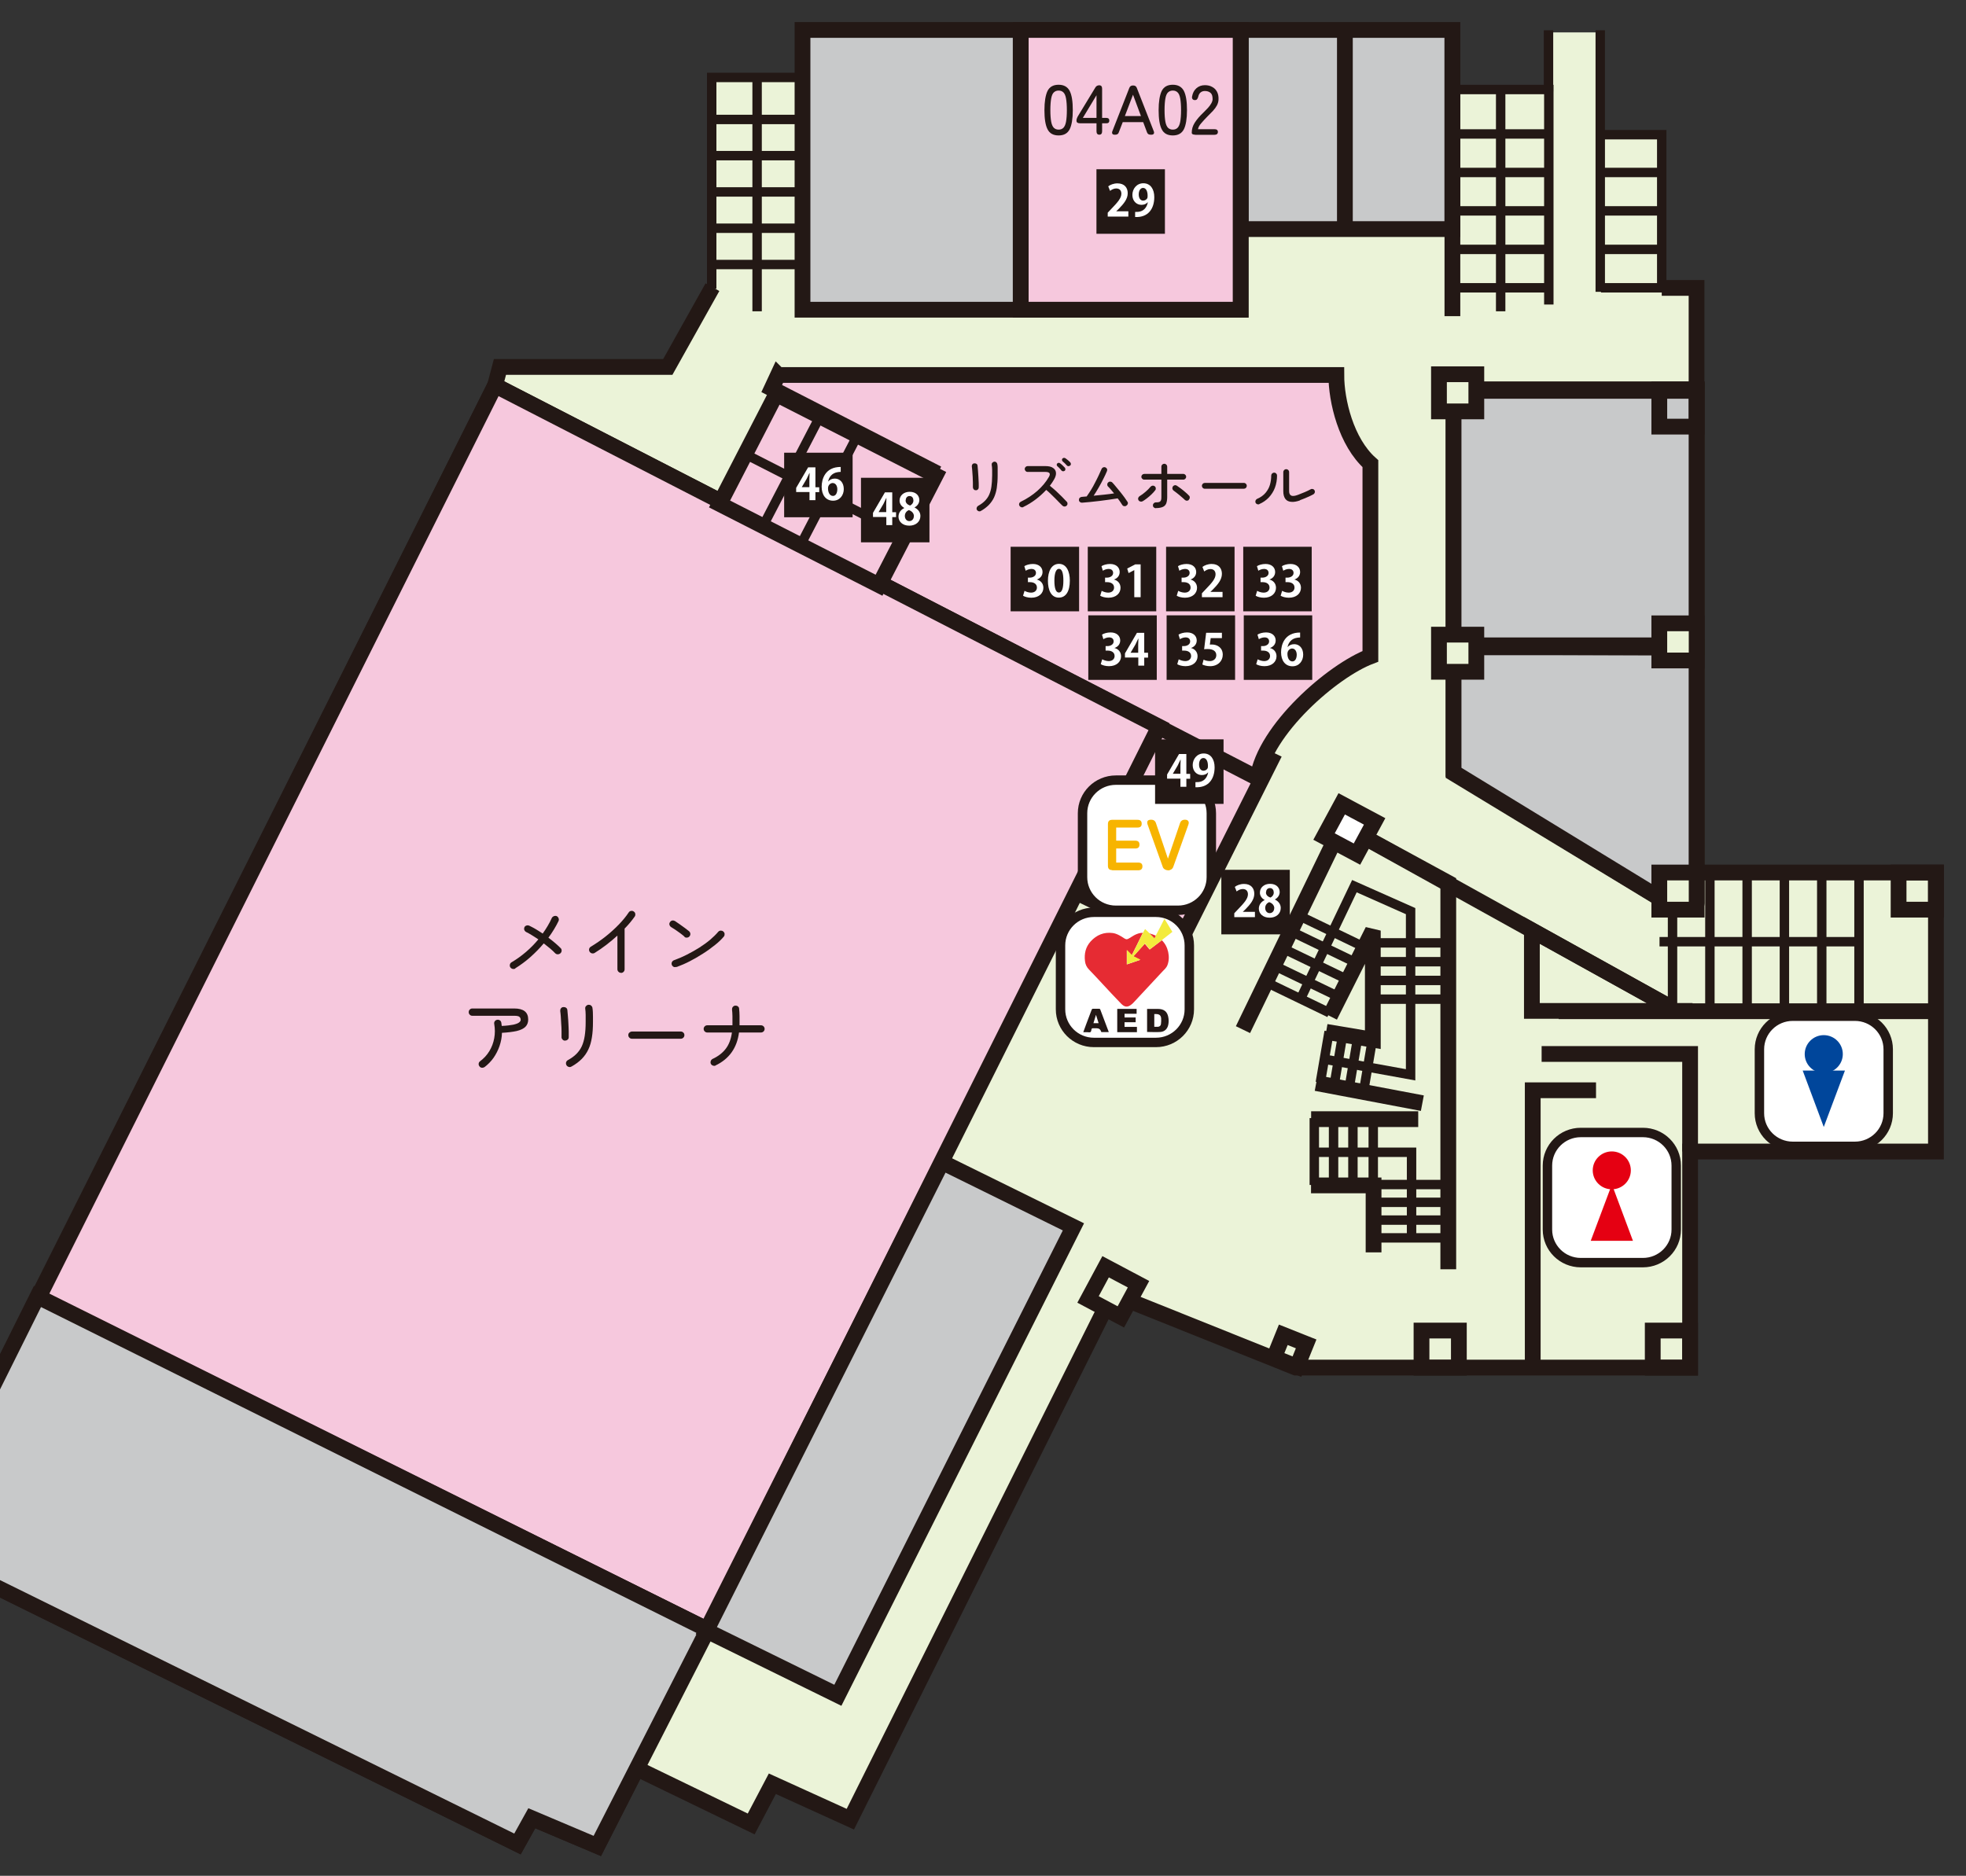 <?xml version="1.0" encoding="UTF-8"?>
<svg id="_レイヤー_2" data-name="レイヤー_2" xmlns="http://www.w3.org/2000/svg" xmlns:xlink="http://www.w3.org/1999/xlink" viewBox="0 0 185.77 177.28">
  <rect x="0" y="0" width="185.77" height="177.28" fill="#333333" stroke="none"/>
  <defs>
    <style>
      .cls-1, .cls-2, .cls-3, .cls-4, .cls-5 {
        fill: none;
      }

      .cls-2 {
        stroke-width: .89px;
      }

      .cls-2, .cls-3, .cls-4, .cls-5 {
        stroke: #231815;
      }

      .cls-6 {
        fill: #00469b;
      }

      .cls-3 {
        stroke-width: 1.48px;
      }

      .cls-4 {
        stroke-width: 1.49px;
      }

      .cls-5 {
        stroke-miterlimit: 10;
        stroke-width: .95px;
      }

      .cls-7 {
        clip-path: url(#clippath-11);
      }

      .cls-8 {
        clip-path: url(#clippath-10);
      }

      .cls-9 {
        fill: #c8c9ca;
      }

      .cls-10 {
        clip-path: url(#clippath-1);
      }

      .cls-11 {
        clip-path: url(#clippath-3);
      }

      .cls-12 {
        clip-path: url(#clippath-4);
      }

      .cls-13 {
        clip-path: url(#clippath-2);
      }

      .cls-14 {
        clip-path: url(#clippath-7);
      }

      .cls-15 {
        clip-path: url(#clippath-6);
      }

      .cls-16 {
        clip-path: url(#clippath-9);
      }

      .cls-17 {
        clip-path: url(#clippath-8);
      }

      .cls-18 {
        clip-path: url(#clippath-5);
      }

      .cls-19 {
        fill: #231815;
      }

      .cls-20 {
        fill: #fff;
      }

      .cls-21 {
        fill: #ebf3d8;
      }

      .cls-22 {
        fill: #f7b400;
      }

      .cls-23 {
        fill: #f6c8dd;
      }

      .cls-24 {
        fill: #f3eb3c;
      }

      .cls-25 {
        fill: #e50012;
      }

      .cls-26 {
        clip-path: url(#clippath);
      }

      .cls-27 {
        fill: #e62b33;
      }
    </style>
    <clipPath id="clippath">
      <rect class="cls-1" width="185.77" height="177.28"/>
    </clipPath>
    <clipPath id="clippath-1">
      <rect class="cls-1" width="185.77" height="177.28"/>
    </clipPath>
    <clipPath id="clippath-2">
      <rect class="cls-1" width="185.77" height="177.28"/>
    </clipPath>
    <clipPath id="clippath-3">
      <rect class="cls-1" width="185.77" height="177.28"/>
    </clipPath>
    <clipPath id="clippath-4">
      <rect class="cls-1" width="185.77" height="177.28"/>
    </clipPath>
    <clipPath id="clippath-5">
      <rect class="cls-1" width="185.77" height="177.28"/>
    </clipPath>
    <clipPath id="clippath-6">
      <rect class="cls-1" width="185.77" height="177.28"/>
    </clipPath>
    <clipPath id="clippath-7">
      <rect class="cls-1" width="185.77" height="177.28"/>
    </clipPath>
    <clipPath id="clippath-8">
      <rect class="cls-1" width="185.77" height="177.28"/>
    </clipPath>
    <clipPath id="clippath-9">
      <rect class="cls-1" width="185.77" height="177.28"/>
    </clipPath>
    <clipPath id="clippath-10">
      <rect class="cls-1" width="185.77" height="177.28"/>
    </clipPath>
    <clipPath id="clippath-11">
      <rect class="cls-1" width="185.77" height="177.28"/>
    </clipPath>
  </defs>
  <g id="_出展団体紹介" data-name="出展団体紹介">
    <g>
      <g class="cls-26">
        <polygon class="cls-21" points="75.83 2.83 137.24 2.83 137.24 8.45 146.35 8.45 146.35 3.06 151.17 3.06 151.17 12.7 157.02 12.7 157.02 27.14 160.25 27.14 160.25 36.82 160.3 36.82 160.3 82.47 182.92 82.47 182.92 108.83 159.69 108.83 159.69 129.26 122.45 129.26 104.76 122.25 80.36 172.05 72.91 168.4 70.98 172.38 60.16 167.14 109.18 68.55 46.8 36.41 47.25 34.69 63.09 34.69 67.25 27.24 67.25 7.31 75.83 7.31 75.83 2.83"/>
        <path class="cls-20" d="M158.39,116.2c0,1.73-1.41,3.13-3.15,3.13h-5.87c-1.74,0-3.15-1.4-3.15-3.13v-6.04c0-1.73,1.41-3.13,3.15-3.13h5.87c1.74,0,3.15,1.4,3.15,3.13v6.04Z"/>
        <path class="cls-2" d="M158.39,116.2c0,1.73-1.41,3.13-3.15,3.13h-5.87c-1.74,0-3.15-1.4-3.15-3.13v-6.04c0-1.73,1.41-3.13,3.15-3.13h5.87c1.74,0,3.15,1.4,3.15,3.13v6.04Z"/>
        <polygon class="cls-25" points="150.31 117.27 152.31 111.94 154.3 117.27 150.31 117.27"/>
        <path class="cls-25" d="M150.5,110.61c0-.99.81-1.79,1.8-1.79s1.8.8,1.8,1.79-.81,1.79-1.8,1.79-1.8-.8-1.8-1.79"/>
        <path class="cls-20" d="M178.42,105.21c0,1.73-1.41,3.13-3.15,3.13h-5.87c-1.74,0-3.15-1.4-3.15-3.13v-6.04c0-1.73,1.41-3.13,3.15-3.13h5.87c1.74,0,3.15,1.4,3.15,3.13v6.04Z"/>
        <path class="cls-2" d="M178.42,105.21c0,1.73-1.41,3.13-3.15,3.13h-5.87c-1.74,0-3.15-1.4-3.15-3.13v-6.04c0-1.73,1.41-3.13,3.15-3.13h5.87c1.74,0,3.15,1.4,3.15,3.13v6.04Z"/>
        <polygon class="cls-6" points="174.33 101.18 172.33 106.51 170.34 101.18 174.33 101.18"/>
        <path class="cls-6" d="M170.53,99.62c0-.99.81-1.79,1.8-1.79s1.8.8,1.8,1.79-.81,1.79-1.8,1.79-1.8-.8-1.8-1.79"/>
        <polyline class="cls-4" points="137.46 36.81 160.31 36.81 160.31 82.46 182.93 82.46 182.93 108.83 159.7 108.83 159.7 129.25 122.44 129.25 105.11 122.3 80.35 171.93 72.98 168.58 70.98 172.38 60.16 167.14 56.44 174.46 50.25 171.84 48.89 174.28 -8.2 146.08 46.78 36.43"/>
        <polyline class="cls-4" points="101.51 84.29 109.18 68.52 46.78 36.43 47.24 34.68 63.1 34.68 67.32 27.14"/>
        <polygon class="cls-4" points="160.31 84.83 156.71 84.83 137.35 73.09 137.35 36.81 160.31 36.81 160.31 84.83"/>
        <polygon class="cls-23" points="109.94 66.96 120.1 71.85 111.46 89.07 101.59 84.29 109.94 66.96"/>
        <polygon class="cls-4" points="109.94 66.96 120.1 71.85 111.46 89.07 101.59 84.29 109.94 66.96"/>
        <path class="cls-23" d="M73.53,35.44h52.74c0,2.44.92,6.33,3.22,8.38v18.21c-3.6,1.37-9.97,6.93-10.66,11.51l-36.24-18.72,5.34-10.4-15.01-7.7.6-1.29Z"/>
        <path class="cls-4" d="M73.53,35.44h52.74c0,2.44.92,6.33,3.22,8.38v18.21c-3.6,1.37-9.97,6.93-10.66,11.51l-36.24-18.72,5.34-10.4-15.01-7.7.6-1.29Z"/>
        <polygon class="cls-23" points="109.52 68.68 46.78 36.43 3.63 122.66 66.87 154.02 109.52 68.68"/>
        <polygon class="cls-4" points="109.52 68.68 46.78 36.43 3.63 122.66 66.87 154.02 109.52 68.68"/>
        <rect class="cls-9" x="117.23" y="2.83" width="20.01" height="18.82"/>
        <rect class="cls-4" x="117.23" y="2.83" width="20.01" height="18.82"/>
        <rect class="cls-9" x="75.83" y="2.83" width="41.4" height="26.44"/>
        <rect class="cls-4" x="75.83" y="2.83" width="41.4" height="26.44"/>
        <polygon class="cls-9" points="56.44 174.46 66.87 154.02 3.54 122.53 -8.2 146.12 48.9 174.27 50.25 171.84 56.44 174.46"/>
        <polygon class="cls-4" points="56.44 174.46 66.87 154.02 3.54 122.53 -8.2 146.12 48.9 174.27 50.25 171.84 56.44 174.46"/>
        <polygon class="cls-9" points="160.31 84.67 156.42 84.63 137.35 72.98 137.35 61.18 160.31 61.18 160.31 84.67"/>
        <polygon class="cls-4" points="160.31 84.67 156.42 84.63 137.35 72.98 137.35 61.18 160.31 61.18 160.31 84.67"/>
        <polygon class="cls-9" points="101.43 115.95 89.01 109.83 66.74 154.11 79.17 160.22 101.43 115.95"/>
        <polygon class="cls-4" points="101.43 115.95 89.01 109.83 66.74 154.11 79.17 160.22 101.43 115.95"/>
        <polygon class="cls-9" points="160.31 61.2 137.35 61.12 137.35 36.94 160.31 36.94 160.31 61.2"/>
        <polygon class="cls-4" points="160.31 61.2 137.35 61.12 137.35 36.94 160.31 36.94 160.31 61.2"/>
        <line class="cls-4" x1="129.16" y1="79.27" x2="157.88" y2="95.21"/>
        <line class="cls-4" x1="160.23" y1="60.99" x2="137.39" y2="60.99"/>
        <line class="cls-2" x1="156.81" y1="89" x2="175.66" y2="89"/>
        <line class="cls-2" x1="158.04" y1="82.52" x2="158.04" y2="95.22"/>
        <line class="cls-2" x1="161.57" y1="82.52" x2="161.57" y2="95.48"/>
        <line class="cls-2" x1="165.09" y1="82.52" x2="165.09" y2="95.48"/>
        <line class="cls-2" x1="168.61" y1="82.52" x2="168.61" y2="95.48"/>
        <line class="cls-2" x1="172.14" y1="82.52" x2="172.14" y2="95.48"/>
        <line class="cls-2" x1="175.66" y1="82.52" x2="175.66" y2="95.48"/>
        <line class="cls-2" x1="67.25" y1="11.29" x2="75.83" y2="11.29"/>
        <line class="cls-2" x1="67.25" y1="14.71" x2="75.83" y2="14.71"/>
        <line class="cls-2" x1="67.25" y1="18.14" x2="75.83" y2="18.14"/>
        <line class="cls-2" x1="67.25" y1="21.57" x2="75.83" y2="21.57"/>
        <line class="cls-2" x1="67.25" y1="25" x2="75.83" y2="25"/>
        <line class="cls-2" x1="71.54" y1="7.25" x2="71.54" y2="29.42"/>
        <polyline class="cls-2" points="67.25 27.29 67.25 7.32 75.83 7.32 75.83 26.98"/>
        <line class="cls-2" x1="137.25" y1="12.66" x2="146.35" y2="12.66"/>
        <line class="cls-2" x1="137.25" y1="16.3" x2="146.35" y2="16.3"/>
        <line class="cls-2" x1="137.25" y1="19.93" x2="146.35" y2="19.93"/>
        <line class="cls-2" x1="137.25" y1="23.57" x2="146.35" y2="23.57"/>
        <line class="cls-2" x1="137.25" y1="27.2" x2="146.35" y2="27.2"/>
        <line class="cls-2" x1="146.32" y1="2.86" x2="146.32" y2="8.64"/>
        <line class="cls-2" x1="141.8" y1="8.38" x2="141.8" y2="29.42"/>
        <polyline class="cls-2" points="137.25 29.62 137.25 8.46 146.35 8.46 146.35 28.78"/>
        <line class="cls-4" x1="137.24" y1="2.9" x2="137.24" y2="29.88"/>
        <polyline class="cls-4" points="160.31 36.81 160.31 27.21 157.02 27.21"/>
        <polyline class="cls-2" points="157.02 27.21 157.02 12.73 151.27 12.73"/>
        <line class="cls-2" x1="151.28" y1="16.3" x2="157.11" y2="16.3"/>
        <line class="cls-2" x1="151.28" y1="19.93" x2="157.11" y2="19.93"/>
        <line class="cls-2" x1="151.28" y1="23.57" x2="157.11" y2="23.57"/>
        <line class="cls-2" x1="151.28" y1="27.2" x2="157.11" y2="27.2"/>
        <line class="cls-2" x1="151.21" y1="2.86" x2="151.21" y2="27.58"/>
        <line class="cls-2" x1="129.72" y1="116.99" x2="136.81" y2="116.99"/>
        <line class="cls-2" x1="129.72" y1="115.31" x2="136.81" y2="115.31"/>
        <line class="cls-2" x1="129.72" y1="113.63" x2="136.81" y2="113.63"/>
        <line class="cls-2" x1="129.72" y1="111.95" x2="136.81" y2="111.95"/>
        <line class="cls-2" x1="129.72" y1="94.43" x2="136.81" y2="94.43"/>
        <line class="cls-2" x1="129.72" y1="92.66" x2="136.81" y2="92.66"/>
        <line class="cls-2" x1="129.72" y1="90.89" x2="136.81" y2="90.89"/>
        <line class="cls-2" x1="129.72" y1="89.11" x2="136.81" y2="89.11"/>
        <line class="cls-2" x1="71.98" y1="49.31" x2="77.36" y2="38.95"/>
        <line class="cls-2" x1="75.47" y1="51.2" x2="80.85" y2="40.83"/>
        <line class="cls-2" x1="79" y1="52.97" x2="84.38" y2="42.61"/>
        <line class="cls-2" x1="70.84" y1="42.65" x2="85.06" y2="49.91"/>
        <polyline class="cls-2" points="82.38 54.73 68.33 47.47 73.71 37.11 87 43.97"/>
        <polyline class="cls-2" points="124.27 108.9 133.38 108.9 133.38 116.95"/>
        <polyline class="cls-2" points="122.81 94.57 127.98 83.75 133.29 86.11 133.29 101.58 124.96 100.07"/>
        <line class="cls-2" x1="122.81" y1="86.57" x2="128.85" y2="89.48"/>
        <line class="cls-2" x1="122.17" y1="88.11" x2="128.21" y2="91.02"/>
        <line class="cls-2" x1="121.35" y1="89.7" x2="127.39" y2="92.61"/>
        <line class="cls-2" x1="119.58" y1="92.8" x2="125.62" y2="95.72"/>
        <line class="cls-2" x1="120.48" y1="91.3" x2="126.52" y2="94.21"/>
        <line class="cls-2" x1="129.67" y1="98.3" x2="128.85" y2="103.12"/>
        <line class="cls-2" x1="128.3" y1="98.03" x2="127.48" y2="102.85"/>
        <line class="cls-2" x1="125.59" y1="97.49" x2="124.76" y2="102.31"/>
        <line class="cls-2" x1="126.88" y1="97.75" x2="126.06" y2="102.58"/>
        <line class="cls-2" x1="124.19" y1="105.67" x2="124.19" y2="111.99"/>
        <line class="cls-2" x1="126.01" y1="105.67" x2="126.01" y2="111.99"/>
        <line class="cls-2" x1="127.84" y1="105.67" x2="127.84" y2="111.99"/>
        <line class="cls-2" x1="129.76" y1="105.67" x2="129.76" y2="111.99"/>
        <line class="cls-4" x1="134.4" y1="104.26" x2="124.37" y2="102.36"/>
        <polyline class="cls-4" points="125.31 97.52 129.72 98.26 129.72 87.95 125.66 96.03"/>
        <polyline class="cls-4" points="129.79 118.36 129.79 112.03 123.88 112.03"/>
        <line class="cls-4" x1="123.89" y1="105.77" x2="134.01" y2="105.77"/>
        <polyline class="cls-4" points="136.85 119.96 136.85 83.44 126.81 77.97 117.45 97.31"/>
        <line class="cls-4" x1="182.77" y1="95.57" x2="147.28" y2="95.57"/>
        <polyline class="cls-4" points="159.93 95.54 144.75 95.54 144.75 87.93 157.88 95.21"/>
        <polyline class="cls-4" points="144.83 129.33 144.83 103.04 150.81 103.04"/>
        <polyline class="cls-4" points="159.7 108.83 159.7 99.61 145.67 99.61"/>
        <line class="cls-4" x1="127.08" y1="2.98" x2="127.08" y2="21.5"/>
        <line class="cls-4" x1="96.45" y1="2.98" x2="96.45" y2="29.27"/>
        <rect class="cls-21" x="156.79" y="82.46" width="3.53" height="3.51"/>
        <rect class="cls-4" x="156.79" y="82.46" width="3.53" height="3.51"/>
        <rect class="cls-21" x="156.79" y="58.91" width="3.53" height="3.51"/>
        <rect class="cls-4" x="156.79" y="58.91" width="3.53" height="3.51"/>
        <rect class="cls-21" x="135.97" y="59.98" width="3.53" height="3.51"/>
        <rect class="cls-4" x="135.97" y="59.98" width="3.53" height="3.51"/>
        <polygon class="cls-4" points="123.42 127.01 121.26 126.15 120.39 128.3 122.55 129.16 123.42 127.01"/>
        <polygon class="cls-20" points="129.89 77.63 126.78 75.97 125.11 79.06 128.22 80.72 129.89 77.63"/>
        <polygon class="cls-4" points="129.89 77.63 126.78 75.97 125.11 79.06 128.22 80.72 129.89 77.63"/>
        <polygon class="cls-21" points="107.58 121.37 104.47 119.72 102.81 122.81 105.91 124.46 107.58 121.37"/>
        <polygon class="cls-4" points="107.58 121.37 104.47 119.72 102.81 122.81 105.91 124.46 107.58 121.37"/>
        <rect class="cls-4" x="134.32" y="125.75" width="3.53" height="3.51"/>
        <rect class="cls-4" x="156.17" y="125.75" width="3.53" height="3.51"/>
        <rect class="cls-4" x="156.79" y="36.81" width="3.53" height="3.51"/>
        <rect class="cls-21" x="135.97" y="35.37" width="3.53" height="3.51"/>
        <rect class="cls-4" x="135.97" y="35.37" width="3.53" height="3.51"/>
        <rect class="cls-4" x="179.4" y="82.46" width="3.53" height="3.51"/>
        <path class="cls-20" d="M114.46,82.9c0,1.73-1.41,3.13-3.15,3.13h-5.87c-1.74,0-3.15-1.4-3.15-3.13v-6.04c0-1.73,1.41-3.13,3.15-3.13h5.87c1.74,0,3.15,1.4,3.15,3.13v6.04Z"/>
        <path class="cls-2" d="M114.46,82.9c0,1.73-1.41,3.13-3.15,3.13h-5.87c-1.74,0-3.15-1.4-3.15-3.13v-6.04c0-1.73,1.41-3.13,3.15-3.13h5.87c1.74,0,3.15,1.4,3.15,3.13v6.04Z"/>
      </g>
      <g class="cls-10">
        <g>
          <path class="cls-22" d="M105.09,82.23c-.27,0-.4-.13-.4-.4v-3.95c0-.27.13-.4.4-.4h2.39c.27,0,.4.12.4.37s-.13.36-.4.36h-2.01v1.24h1.8c.27,0,.4.12.4.37s-.13.37-.4.37h-1.8v1.33h2.08c.27,0,.4.12.4.36s-.13.37-.4.37h-2.47Z"/>
          <path class="cls-22" d="M110.38,82.25c-.11,0-.22-.03-.32-.09-.1-.06-.17-.14-.2-.26l-1.42-3.97c-.05-.14-.05-.26,0-.34.05-.08.16-.12.33-.12.24,0,.39.11.46.33l1.13,3.35,1.14-3.35c.07-.22.23-.33.47-.33.15,0,.25.04.31.13.06.08.06.2.01.34l-1.42,3.97c-.04.11-.1.2-.2.26-.1.06-.2.09-.3.09Z"/>
        </g>
        <path class="cls-20" d="M112.38,95.39c0,1.73-1.41,3.13-3.15,3.13h-5.87c-1.74,0-3.15-1.4-3.15-3.13v-6.04c0-1.73,1.41-3.13,3.15-3.13h5.87c1.74,0,3.15,1.4,3.15,3.13v6.04Z"/>
        <path class="cls-2" d="M112.38,95.39c0,1.73-1.41,3.13-3.15,3.13h-5.87c-1.74,0-3.15-1.4-3.15-3.13v-6.04c0-1.73,1.41-3.13,3.15-3.13h5.87c1.74,0,3.15,1.4,3.15,3.13v6.04Z"/>
        <path class="cls-27" d="M109.78,88.86c.6.56.83,1.6.53,2.36-.1.26-.31.43-.49.62-.9.96-1.79,1.93-2.69,2.89-.07.08-.15.15-.24.22-.37.29-.65.22-.96-.1-.6-.61-1.18-1.25-1.76-1.87-.42-.45-.84-.91-1.27-1.35-.22-.22-.35-.5-.38-.81-.08-.69.06-1.32.54-1.85.56-.61,1.25-.9,2.09-.79.29.04.54.17.78.31.1.06.2.13.3.19.19.12.27.12.46,0,.16-.1.32-.2.48-.29.26-.14.53-.23.82-.23-.2.41-.4.81-.6,1.22-.14.29-.29.59-.45.9l-.47-.48v1.35l1.27-.43-.65-.33,1.08-1.2.46.55,1.13-.86Z"/>
        <path class="cls-24" d="M109.78,88.86l-1.13.86-.46-.55-1.08,1.2.65.33-1.27.43v-1.35l.47.48c.16-.32.31-.61.45-.9.2-.41.4-.81.6-1.22l.19-.34.43.41.46.47.12-.26c.15-.28.3-.56.44-.84.12-.24.24-.48.38-.75l.75,1.24c-.3.23-.58.45-.87.68-.04.03-.08.07-.12.11"/>
        <path class="cls-19" d="M108.39,97.53v-2.18s.06,0,.1,0c.3,0,.6,0,.9,0,.62,0,.94.27,1.02.88.03.21.02.42-.02.62-.08.39-.34.65-.74.68-.41.03-.83,0-1.25,0M109.07,97.04c.12,0,.23,0,.35,0,.15-.01.26-.1.28-.26.02-.17.03-.35.02-.52-.02-.29-.16-.41-.45-.42-.06,0-.13,0-.2,0v1.2Z"/>
        <polygon class="cls-19" points="107.4 95.35 107.4 95.81 106.26 95.81 106.26 96.16 107.31 96.16 107.31 96.61 106.26 96.61 106.26 97.05 107.43 97.05 107.43 97.55 105.57 97.55 105.57 95.35 107.4 95.35"/>
        <path class="cls-19" d="M104.07,97.54s-.01-.03-.02-.04q-.1-.32-.43-.32c-.12,0-.23,0-.35,0-.07,0-.11.02-.13.09-.02.09-.03.22-.1.27-.07.05-.2.01-.3.01h-.38c.1-.27.2-.53.29-.79.17-.44.34-.88.5-1.32.03-.08.07-.11.16-.1.18,0,.36,0,.54,0,.07,0,.1.02.12.08.26.7.52,1.39.79,2.09,0,.01,0,.02,0,.03h-.69ZM103.81,96.7l-.25-.79-.24.79h.49Z"/>
        <polygon class="cls-27" points="109.21 88.42 109.09 88.68 108.62 88.21 109.21 88.42"/>
        <rect class="cls-23" x="96.45" y="2.83" width="20.78" height="26.44"/>
        <rect class="cls-4" x="96.45" y="2.83" width="20.78" height="26.44"/>
        <g>
          <path class="cls-19" d="M100.03,12.8c-.51,0-.86-.2-1.05-.59-.2-.39-.29-1-.29-1.8s.1-1.41.29-1.81c.2-.4.55-.59,1.05-.59s.85.2,1.05.59c.2.4.29,1,.29,1.81s-.1,1.41-.29,1.8c-.2.39-.54.59-1.05.59ZM100.03,12.25c.19,0,.34-.06.45-.17.11-.11.2-.3.25-.57.05-.27.08-.64.08-1.1s-.03-.84-.08-1.11c-.05-.27-.13-.46-.25-.57-.11-.11-.26-.17-.45-.17s-.33.06-.45.17c-.12.11-.2.3-.25.57-.05.27-.08.64-.08,1.11s.03.83.08,1.1c.05.27.14.46.25.57.12.11.26.17.45.17Z"/>
          <path class="cls-19" d="M103.88,12.73c-.18,0-.27-.11-.27-.32v-.76h-1.57c-.21,0-.32-.08-.32-.23,0-.08,0-.15.03-.21s.04-.12.08-.19l1.67-2.75c.08-.14.21-.21.37-.21.18,0,.27.11.27.32v2.76h.37c.21,0,.31.08.31.25s-.08.26-.25.26h-.43v.76c0,.21-.09.32-.27.32ZM102.32,11.14h1.29v-2.14l-1.29,2.14Z"/>
          <path class="cls-19" d="M105.31,12.73c-.1,0-.17-.03-.2-.09-.04-.06-.04-.14,0-.24l1.6-4.09c.06-.15.17-.23.33-.23h.05c.16,0,.28.08.33.23l1.6,4.09c.04.1.04.18,0,.24-.04.06-.11.09-.21.09h-.1c-.17,0-.28-.08-.33-.23l-.36-.96h-1.93l-.37.96c-.05.16-.16.23-.33.23h-.09ZM106.29,10.97h1.52l-.75-2.02-.77,2.02Z"/>
          <path class="cls-19" d="M110.82,12.8c-.51,0-.86-.2-1.05-.59-.2-.39-.29-1-.29-1.8s.1-1.41.29-1.81c.2-.4.55-.59,1.05-.59s.85.2,1.05.59c.2.4.29,1,.29,1.81s-.1,1.41-.29,1.8c-.2.39-.54.59-1.05.59ZM110.82,12.25c.19,0,.34-.06.45-.17.11-.11.2-.3.25-.57s.08-.64.08-1.1-.03-.84-.08-1.11-.13-.46-.25-.57c-.11-.11-.26-.17-.45-.17s-.33.06-.45.17c-.12.11-.2.3-.25.57-.05.27-.08.64-.08,1.11s.03.83.08,1.1c.05.27.14.46.25.57.12.11.26.17.45.17Z"/>
          <path class="cls-19" d="M112.93,12.73c-.21,0-.32-.06-.32-.19,0-.33.09-.64.28-.94.19-.3.46-.62.82-.96.15-.15.29-.29.42-.43.13-.14.24-.29.32-.43.08-.14.13-.28.13-.41,0-.26-.05-.46-.18-.58s-.31-.19-.55-.19c-.17,0-.3.05-.41.14s-.18.23-.22.41c-.03.1-.06.17-.11.23-.04.05-.11.08-.21.08-.09,0-.16-.03-.21-.09-.05-.06-.07-.14-.05-.25.06-.33.19-.59.41-.78s.48-.29.8-.29c.26,0,.49.05.68.16.2.1.35.25.46.45.11.2.16.44.15.72,0,.21-.06.4-.15.58-.1.18-.22.35-.38.52-.16.17-.33.34-.52.53-.21.22-.41.42-.58.63-.18.2-.28.39-.31.57h1.56c.21,0,.32.09.32.26s-.11.27-.32.27h-1.85Z"/>
        </g>
        <g>
          <path class="cls-19" d="M92.18,46.33c-.08,0-.14-.04-.18-.09-.05-.06-.07-.12-.07-.2,0-.1,0-.24,0-.42s-.01-.37-.02-.56-.02-.38-.04-.56c-.01-.17-.03-.3-.04-.39-.01-.08,0-.14.04-.21.04-.06.1-.1.18-.11.07-.01.14,0,.21.04s.1.1.11.18c.01.11.03.26.04.45s.03.38.04.59.02.4.03.59,0,.33,0,.43c0,.09-.04.15-.09.2s-.13.07-.21.06ZM92.68,48.29c-.06.04-.13.05-.2.03s-.13-.07-.17-.13c-.04-.07-.04-.13-.02-.21.02-.07.07-.13.13-.17.25-.14.46-.29.63-.46s.31-.36.41-.58c.1-.22.18-.48.22-.78s.07-.65.07-1.06c0-.17,0-.35,0-.53,0-.18-.02-.34-.04-.46-.01-.08,0-.14.05-.2.05-.06.11-.09.18-.11.08,0,.14.01.2.06s.09.11.1.18c.02.09.03.19.03.31s0,.24,0,.37v.39c0,.43-.03.82-.08,1.16-.05.34-.14.64-.26.91-.12.26-.29.5-.5.72-.21.21-.47.41-.78.58Z"/>
          <path class="cls-19" d="M96.69,47.93c-.07.03-.14.03-.21,0s-.12-.07-.16-.14c-.03-.07-.04-.14-.01-.21.02-.07.07-.12.14-.16.58-.28,1.1-.62,1.56-1.02.46-.41.83-.85,1.11-1.34.17-.31.06-.46-.35-.46h-1.67c-.08,0-.14-.03-.19-.08-.05-.06-.08-.12-.08-.2s.03-.14.08-.19c.05-.05.12-.08.19-.08h1.67c.32,0,.56.05.73.17.17.11.26.26.28.45.02.19-.04.41-.19.66-.05.09-.12.19-.18.29-.07.1-.14.19-.21.29.19.15.39.32.59.5.2.19.39.37.57.55.18.18.32.33.43.45.06.05.08.11.08.19s-.03.14-.08.19c-.05.05-.12.08-.2.08s-.14-.03-.2-.08c-.08-.08-.18-.18-.3-.3-.12-.12-.25-.26-.39-.4-.14-.14-.29-.28-.43-.42-.14-.14-.28-.26-.41-.37-.3.32-.63.62-1,.9-.37.28-.76.52-1.16.71ZM100.61,44.49s-.1.06-.16.05c-.06,0-.11-.03-.15-.07-.05-.07-.11-.14-.18-.21-.07-.07-.13-.14-.2-.19-.04-.04-.06-.08-.07-.13,0-.05.01-.1.05-.14.04-.04.09-.06.14-.06.05,0,.1.02.15.06.06.04.12.1.21.18.08.08.15.15.21.21.04.04.06.1.06.16,0,.06-.03.11-.07.16ZM101.11,44s-.09.06-.15.06c-.06,0-.11-.02-.15-.07-.06-.07-.12-.13-.19-.2-.07-.07-.14-.13-.2-.18-.04-.03-.06-.07-.07-.13,0-.05,0-.1.04-.14.04-.04.09-.07.15-.07s.1.02.15.05c.06.04.13.1.22.17.08.07.16.14.22.21.04.04.06.09.06.15,0,.06-.02.11-.07.16Z"/>
          <path class="cls-19" d="M106.4,47.81c-.06.04-.13.04-.21.02s-.13-.07-.16-.13c-.04-.07-.1-.16-.17-.26-.07-.11-.16-.22-.25-.34-.23.04-.49.08-.78.12-.29.04-.59.08-.9.12s-.61.07-.9.1c-.29.03-.56.05-.79.07-.08,0-.14-.02-.2-.07-.06-.05-.09-.11-.09-.19,0-.08.02-.15.07-.2s.11-.08.19-.09c.07,0,.14-.01.22-.02s.16-.01.25-.02c.13-.18.26-.38.4-.6.14-.22.27-.46.39-.7.13-.24.24-.47.35-.7.11-.23.2-.43.27-.6.03-.07.08-.12.15-.15s.14-.03.21,0c.07.03.12.08.15.14.03.07.03.14,0,.21-.09.22-.2.46-.34.73-.13.27-.28.54-.44.82-.16.28-.32.54-.48.78.33-.03.66-.07,1-.1s.65-.08.93-.12c-.1-.12-.2-.24-.3-.36s-.19-.21-.27-.29c-.05-.05-.08-.12-.07-.2,0-.08.03-.14.09-.19.05-.05.12-.08.2-.07s.14.03.19.09c.09.09.2.22.33.38.13.16.27.33.42.51.14.18.28.35.4.52.12.17.21.3.28.41.04.06.05.13.02.2-.02.07-.07.13-.14.17Z"/>
          <path class="cls-19" d="M107.96,47.37c-.06.04-.13.05-.21.03s-.13-.06-.17-.12c-.04-.07-.05-.14-.03-.21.02-.07.06-.13.12-.17.19-.11.37-.25.56-.41s.35-.32.48-.48c.05-.06.11-.09.18-.11.07-.01.14,0,.21.05.06.04.1.1.11.18.01.08,0,.14-.05.2-.09.13-.21.25-.35.39-.14.13-.28.26-.43.37-.15.12-.29.21-.42.29ZM109.22,48.03c-.08,0-.14-.03-.2-.08s-.08-.12-.08-.19c0-.08.03-.14.08-.2.06-.05.12-.08.2-.08.15,0,.26-.01.33-.04.07-.03.12-.08.15-.15.03-.07.04-.18.04-.31v-1.65h-1.62c-.08,0-.14-.03-.19-.08-.05-.05-.08-.11-.08-.19s.03-.14.08-.19.12-.08.19-.08h1.62v-.69c0-.08.03-.14.08-.19.05-.05.12-.08.19-.08.08,0,.14.03.2.08.05.05.08.12.08.19v.69h1.52c.08,0,.14.03.19.08.05.05.08.11.08.19s-.03.14-.08.19c-.05.05-.11.08-.19.08h-1.52v1.65c0,.26-.04.47-.1.62-.07.15-.18.26-.34.32-.15.06-.36.1-.62.1ZM112.34,47.25c-.06.05-.12.07-.2.07s-.14-.04-.2-.09c-.06-.06-.13-.13-.23-.21-.09-.08-.19-.16-.29-.25-.1-.08-.2-.16-.29-.23-.09-.07-.17-.13-.23-.17-.06-.04-.1-.1-.12-.18-.01-.07,0-.14.04-.21.04-.06.1-.1.17-.12s.14,0,.21.04c.11.07.23.16.38.27.15.11.29.23.43.35s.25.22.34.32c.06.05.08.12.07.2,0,.08-.04.14-.1.2Z"/>
          <path class="cls-19" d="M113.84,46.19c-.08,0-.14-.03-.19-.08s-.08-.12-.08-.19c0-.08.03-.14.08-.2.05-.05.12-.08.19-.08h3.7c.08,0,.14.03.19.08.05.05.08.12.08.2,0,.07-.03.14-.08.19-.05.05-.12.08-.19.08h-3.7Z"/>
          <path class="cls-19" d="M119,47.65c-.07.03-.14.03-.21,0-.07-.03-.12-.07-.15-.14-.03-.07-.03-.14,0-.21.03-.07.08-.12.14-.15.35-.15.62-.35.81-.58.19-.23.33-.48.41-.76s.12-.57.12-.87c0-.07.03-.14.08-.19.06-.05.12-.08.2-.08s.14.03.19.08c.05.05.08.12.08.19,0,.41-.07.8-.2,1.15-.13.35-.33.66-.58.93-.25.26-.55.47-.9.62ZM122.84,47.29c-.3.11-.58.16-.82.14-.24-.02-.43-.1-.56-.27s-.2-.41-.2-.73v-1.81c0-.08.03-.14.08-.2.05-.05.12-.08.19-.08.08,0,.15.03.2.08.05.05.08.12.08.2v1.81c0,.21.07.34.2.41.13.06.34.04.63-.07.22-.08.43-.17.65-.26.21-.09.4-.18.56-.27.07-.04.14-.04.21-.02s.13.07.16.14c.03.06.04.13.01.2-.02.07-.07.13-.13.16-.19.1-.39.2-.61.29-.22.1-.44.18-.65.26Z"/>
        </g>
        <g>
          <path class="cls-19" d="M48.7,91.53c-.08.05-.16.06-.26.04-.09-.02-.16-.07-.22-.15-.05-.08-.06-.17-.04-.26.02-.09.07-.16.15-.21.49-.29.95-.62,1.38-.99s.81-.76,1.16-1.18c-.21-.14-.42-.28-.62-.4-.2-.12-.37-.22-.52-.29-.08-.04-.14-.1-.18-.19-.04-.09-.03-.17,0-.26.04-.09.11-.14.2-.17s.18-.02.27.02c.19.09.39.2.6.32.22.13.43.27.66.42.17-.24.33-.48.47-.72.15-.25.28-.5.39-.75.04-.08.11-.14.2-.18.09-.03.18-.03.26,0,.08.04.14.1.18.2.04.09.03.18,0,.26-.12.26-.27.52-.43.79-.16.27-.34.53-.53.79.23.17.44.34.64.51.2.17.37.33.51.47.07.06.1.14.1.24,0,.1-.04.18-.11.25-.07.06-.16.1-.26.1s-.18-.04-.25-.11c-.12-.13-.28-.28-.47-.44-.19-.16-.39-.32-.6-.48-.38.45-.8.88-1.26,1.29-.46.41-.94.76-1.44,1.07Z"/>
          <path class="cls-19" d="M58.68,91.94c-.09,0-.17-.03-.24-.1-.07-.07-.1-.15-.1-.24v-3.18c-.33.3-.68.6-1.05.88-.37.28-.74.54-1.1.76-.08.05-.17.06-.26.04-.09-.02-.17-.08-.22-.16-.05-.08-.06-.17-.04-.26.02-.09.08-.16.16-.21.48-.29.95-.61,1.39-.96.44-.35.85-.72,1.23-1.11.38-.39.7-.78.96-1.17.05-.08.13-.13.22-.14.09-.02.18,0,.26.06.08.05.13.13.14.22s0,.18-.06.26c-.13.18-.27.37-.43.56-.16.19-.33.38-.52.57v3.85c0,.09-.03.17-.1.24-.07.07-.15.1-.25.1Z"/>
          <path class="cls-19" d="M64.68,88.52c-.12-.1-.25-.21-.4-.32-.15-.11-.3-.22-.45-.32-.15-.1-.29-.19-.41-.26-.08-.05-.13-.12-.16-.21-.03-.09-.01-.17.04-.25.05-.08.12-.14.21-.16s.18,0,.26.04c.12.08.27.18.44.3.17.12.34.24.5.36s.29.22.39.3c.07.06.12.14.13.23.01.09-.01.18-.07.25-.05.07-.13.12-.23.13-.1.01-.18,0-.26-.07ZM63.92,91.38c-.09.03-.18.03-.26,0-.08-.04-.14-.1-.18-.19-.03-.09-.03-.18.01-.26s.11-.15.2-.18c.41-.15.81-.32,1.22-.53s.79-.42,1.17-.66c.37-.24.71-.48,1.02-.74.3-.26.56-.51.76-.75.06-.07.14-.11.23-.12.09,0,.18.02.25.08.07.06.12.13.13.23,0,.09-.01.18-.07.25-.2.24-.46.5-.8.77s-.71.55-1.12.81c-.41.27-.83.51-1.27.74-.44.23-.86.41-1.27.56Z"/>
        </g>
        <g>
          <path class="cls-19" d="M45.77,100.85c-.07.05-.16.07-.25.06-.09-.01-.17-.06-.22-.14-.06-.07-.08-.16-.07-.25.01-.09.06-.17.13-.22.36-.27.65-.58.88-.96s.38-.78.46-1.22c.08-.44.08-.89,0-1.35-.02-.09,0-.18.05-.25.05-.08.13-.12.22-.14.09-.02.18,0,.26.05.08.05.12.13.14.22l.04.31c.47-.02.84-.07,1.1-.12.26-.06.44-.13.54-.21.1-.08.15-.16.15-.24,0-.13-.04-.22-.12-.29-.08-.07-.24-.1-.49-.1h-3.96c-.09,0-.17-.03-.24-.1-.07-.07-.1-.15-.1-.24,0-.1.03-.18.1-.25.07-.07.15-.1.24-.1h3.96c.88,0,1.32.35,1.32,1.04,0,.29-.09.52-.27.7-.18.17-.45.3-.82.39-.37.08-.83.14-1.39.17-.01.43-.09.84-.23,1.25-.14.4-.33.78-.57,1.12s-.53.63-.86.88Z"/>
          <path class="cls-19" d="M53.37,98.35c-.09,0-.17-.05-.23-.12-.06-.07-.09-.15-.08-.24,0-.13,0-.3,0-.52,0-.22-.01-.46-.03-.7-.01-.25-.03-.48-.04-.7-.02-.22-.03-.38-.05-.49-.01-.09,0-.18.05-.26.05-.08.12-.13.22-.14.09-.01.18,0,.26.05.08.05.13.12.14.22.01.14.03.32.05.56s.04.48.05.74.03.5.03.73c0,.23,0,.41,0,.54,0,.11-.04.19-.12.25s-.16.08-.26.08ZM53.99,100.8c-.08.05-.16.06-.26.03-.09-.03-.16-.08-.21-.17-.04-.08-.05-.17-.03-.26.03-.09.08-.16.17-.21.31-.17.58-.36.79-.57.21-.21.39-.45.52-.73.13-.28.22-.6.28-.98s.09-.82.09-1.32c0-.22,0-.44,0-.67s-.02-.42-.04-.58c-.01-.09,0-.18.07-.25.06-.07.14-.12.23-.13.09,0,.18.01.25.07s.12.13.13.22c.02.11.03.24.04.39,0,.15.01.3.01.46v.49c0,.54-.03,1.02-.1,1.45s-.17.8-.33,1.13c-.15.33-.36.63-.62.9-.26.26-.58.51-.98.73Z"/>
          <path class="cls-19" d="M59.71,98.17c-.09,0-.17-.03-.24-.1s-.1-.15-.1-.24c0-.1.03-.18.1-.24.07-.06.15-.1.24-.1h4.62c.09,0,.17.03.24.1.07.06.1.15.1.24,0,.09-.03.17-.1.24-.07.07-.15.1-.24.1h-4.62Z"/>
          <path class="cls-19" d="M67.63,100.7c-.08.04-.17.04-.26.01-.09-.03-.16-.09-.2-.17-.04-.08-.04-.17-.01-.26.03-.09.09-.16.17-.2.54-.25.96-.58,1.26-.98.3-.4.49-.91.57-1.52h-2.33c-.09,0-.17-.03-.24-.1s-.1-.15-.1-.24.03-.17.1-.24.15-.1.24-.1h2.38v-.13c0-.24,0-.47,0-.72,0-.24-.02-.45-.04-.63,0-.09.01-.18.07-.25.06-.07.13-.12.23-.13.09,0,.18.01.25.07.08.06.12.13.12.22.02.21.04.44.04.69,0,.26,0,.51,0,.75v.13h2.02c.1,0,.18.03.25.1.07.07.1.15.1.24s-.03.17-.1.24c-.07.07-.15.1-.25.1h-2.07c-.19,1.47-.94,2.51-2.23,3.12Z"/>
        </g>
      </g>
      <rect class="cls-19" x="104.08" y="16.47" width="5.52" height="5.15"/>
      <rect class="cls-5" x="104.08" y="16.47" width="5.52" height="5.15"/>
      <g class="cls-13">
        <g>
          <path class="cls-20" d="M106.62,20.47h-1.95v-.37l.35-.37c.59-.61.94-1.01.94-1.42,0-.27-.14-.5-.49-.5-.23,0-.44.12-.58.23l-.17-.43c.19-.15.51-.28.87-.28.67,0,.97.42.97.93,0,.55-.38,1-.83,1.46l-.26.25h0s1.15,0,1.15,0v.5Z"/>
          <path class="cls-20" d="M108.44,19.12c-.13.15-.33.24-.58.24-.48,0-.86-.37-.86-.94s.4-1.1,1.04-1.1c.68,0,1.03.57,1.03,1.31,0,1.08-.56,1.94-1.81,1.88v-.48c.1,0,.16,0,.3-.01.52-.05.81-.43.9-.9h-.01ZM107.6,18.37c0,.37.17.59.42.59.19,0,.33-.12.39-.23.02-.04.03-.11.03-.23,0-.41-.14-.74-.43-.74-.25,0-.41.26-.41.62Z"/>
        </g>
      </g>
      <rect class="cls-19" x="117.95" y="52.15" width="5.52" height="5.15"/>
      <rect class="cls-5" x="117.95" y="52.15" width="5.52" height="5.15"/>
      <rect class="cls-19" x="110.66" y="52.15" width="5.52" height="5.15"/>
      <rect class="cls-5" x="110.66" y="52.15" width="5.52" height="5.15"/>
      <g class="cls-11">
        <g>
          <path class="cls-20" d="M115.52,56.44h-1.95v-.37l.35-.37c.59-.61.94-1.01.94-1.42,0-.27-.14-.5-.49-.5-.23,0-.44.12-.58.23l-.17-.43c.19-.15.51-.28.87-.28.67,0,.97.42.97.93,0,.55-.38,1-.83,1.46l-.26.25h0s1.15,0,1.15,0v.5Z"/>
          <path class="cls-20" d="M112.48,54.77c.35.08.63.36.63.78,0,.52-.42.94-1.14.94-.33,0-.63-.09-.78-.19l.14-.46c.12.07.37.17.61.17.38,0,.56-.23.56-.48,0-.35-.3-.51-.64-.51h-.21v-.43h.2c.24,0,.56-.14.56-.44,0-.22-.14-.38-.43-.38-.21,0-.42.09-.54.17l-.13-.43c.16-.11.48-.21.81-.21.6,0,.91.35.91.76,0,.32-.19.59-.54.71h0Z"/>
          <path class="cls-20" d="M122.3,54.77c.35.08.63.36.63.78,0,.52-.42.94-1.14.94-.33,0-.63-.09-.78-.19l.14-.46c.12.07.37.17.61.17.38,0,.56-.23.56-.48,0-.35-.3-.51-.64-.51h-.21v-.43h.2c.24,0,.56-.14.56-.44,0-.22-.14-.38-.43-.38-.21,0-.42.09-.54.17l-.13-.43c.16-.11.48-.21.81-.21.6,0,.91.35.91.76,0,.32-.19.59-.54.71h0Z"/>
          <path class="cls-20" d="M119.94,54.77c.35.08.63.36.63.78,0,.52-.42.94-1.14.94-.33,0-.63-.09-.78-.19l.14-.46c.12.07.37.17.61.17.38,0,.56-.23.56-.48,0-.35-.3-.51-.64-.51h-.21v-.43h.2c.24,0,.56-.14.56-.44,0-.22-.14-.38-.43-.38-.21,0-.42.09-.54.17l-.13-.43c.16-.11.48-.21.81-.21.6,0,.91.35.91.76,0,.32-.19.59-.54.71h0Z"/>
        </g>
      </g>
      <rect class="cls-19" x="95.97" y="52.15" width="5.52" height="5.15"/>
      <rect class="cls-5" x="95.97" y="52.15" width="5.52" height="5.15"/>
      <g class="cls-12">
        <g>
          <path class="cls-20" d="M97.96,54.77c.35.08.63.36.63.78,0,.52-.42.94-1.14.94-.33,0-.63-.09-.78-.19l.14-.46c.12.07.37.17.61.17.38,0,.56-.23.56-.48,0-.35-.3-.51-.64-.51h-.21v-.43h.2c.24,0,.56-.14.56-.44,0-.22-.14-.38-.43-.38-.21,0-.42.09-.54.17l-.13-.43c.16-.11.48-.21.81-.21.6,0,.91.35.91.76,0,.32-.19.59-.54.71h0Z"/>
          <path class="cls-20" d="M99.02,54.9c0-.94.35-1.61,1.05-1.61s1.02.72,1.02,1.58c0,1.03-.38,1.61-1.04,1.61-.73,0-1.03-.72-1.03-1.59ZM100.06,56c.28,0,.42-.39.42-1.12s-.13-1.12-.42-1.12c-.26,0-.43.38-.43,1.12s.15,1.12.42,1.12h0Z"/>
        </g>
      </g>
      <rect class="cls-19" x="103.26" y="52.15" width="5.52" height="5.15"/>
      <rect class="cls-5" x="103.26" y="52.15" width="5.52" height="5.15"/>
      <g class="cls-18">
        <g>
          <path class="cls-20" d="M105.25,54.77c.35.08.63.36.63.78,0,.52-.42.94-1.14.94-.33,0-.63-.09-.78-.19l.14-.46c.12.07.37.17.61.17.38,0,.56-.23.56-.48,0-.35-.3-.51-.64-.51h-.21v-.43h.2c.24,0,.56-.14.56-.44,0-.22-.14-.38-.43-.38-.21,0-.42.09-.54.17l-.13-.43c.16-.11.48-.21.81-.21.6,0,.91.35.91.76,0,.32-.19.59-.54.71h0Z"/>
          <path class="cls-20" d="M107.18,56.44v-2.56h0l-.54.28-.13-.43.76-.39h.51v3.1h-.59Z"/>
        </g>
      </g>
      <rect class="cls-19" x="118" y="58.63" width="5.52" height="5.15"/>
      <rect class="cls-5" x="118" y="58.63" width="5.52" height="5.15"/>
      <rect class="cls-19" x="110.71" y="58.63" width="5.52" height="5.15"/>
      <rect class="cls-5" x="110.71" y="58.63" width="5.52" height="5.15"/>
      <g class="cls-15">
        <g>
          <path class="cls-20" d="M115.46,59.81v.5h-1.06l-.08.61c.06,0,.11-.01.17-.01.54,0,1.05.3,1.05.97,0,.59-.46,1.08-1.19,1.08-.31,0-.59-.08-.74-.16l.12-.46c.12.07.35.14.59.14.32,0,.61-.2.61-.56s-.28-.58-.8-.58c-.14,0-.25,0-.35.02l.19-1.56h1.49Z"/>
          <path class="cls-20" d="M112.53,61.24c.35.08.63.36.63.78,0,.52-.42.94-1.14.94-.33,0-.63-.09-.78-.19l.14-.46c.12.07.37.17.61.17.38,0,.56-.23.56-.48,0-.35-.3-.51-.64-.51h-.21v-.43h.2c.24,0,.56-.14.56-.44,0-.22-.14-.38-.43-.38-.21,0-.42.09-.54.17l-.13-.43c.16-.11.48-.21.81-.21.6,0,.91.35.91.76,0,.32-.19.59-.54.71h0Z"/>
          <path class="cls-20" d="M121.67,61.15c.14-.16.35-.27.62-.27.48,0,.85.37.85.99,0,.59-.38,1.1-1.01,1.1-.7,0-1.08-.56-1.08-1.32,0-.71.32-1.87,1.8-1.87v.47c-.08,0-.16,0-.27.02-.57.08-.84.48-.92.89h.01ZM122.53,61.88c0-.32-.16-.59-.44-.59-.18,0-.44.16-.44.5,0,.4.17.72.47.72.27,0,.41-.29.41-.64Z"/>
          <path class="cls-20" d="M119.99,61.24c.35.08.63.36.63.78,0,.52-.42.94-1.14.94-.33,0-.63-.09-.78-.19l.14-.46c.12.07.37.17.61.17.38,0,.56-.23.56-.48,0-.35-.3-.51-.64-.51h-.21v-.43h.2c.24,0,.56-.14.56-.44,0-.22-.14-.38-.43-.38-.21,0-.42.09-.54.17l-.13-.43c.16-.11.48-.21.81-.21.6,0,.91.35.91.76,0,.32-.19.59-.54.71h0Z"/>
        </g>
      </g>
      <rect class="cls-19" x="103.31" y="58.63" width="5.52" height="5.15"/>
      <rect class="cls-5" x="103.31" y="58.63" width="5.52" height="5.15"/>
      <g class="cls-14">
        <g>
          <path class="cls-20" d="M105.3,61.24c.35.08.63.36.63.78,0,.52-.42.94-1.14.94-.33,0-.63-.09-.78-.19l.14-.46c.12.07.37.17.61.17.38,0,.56-.23.56-.48,0-.35-.3-.51-.64-.51h-.21v-.43h.2c.24,0,.56-.14.56-.44,0-.22-.14-.38-.43-.38-.21,0-.42.09-.54.17l-.13-.43c.16-.11.48-.21.81-.21.6,0,.91.35.91.76,0,.32-.19.59-.54.71h0Z"/>
          <path class="cls-20" d="M108.12,62.91h-.56v-.77h-1.26v-.39l1.13-1.94h.69v1.88h.36v.46h-.36v.77ZM106.84,61.69h.71v-.77c0-.18.01-.38.02-.56h-.02c-.09.2-.17.37-.26.55l-.46.78h0Z"/>
        </g>
      </g>
      <rect class="cls-19" x="115.88" y="82.68" width="5.52" height="5.15"/>
      <rect class="cls-5" x="115.88" y="82.68" width="5.52" height="5.15"/>
      <g class="cls-17">
        <g>
          <path class="cls-20" d="M118.58,86.68h-1.95v-.37l.35-.37c.59-.61.94-1.01.94-1.42,0-.27-.14-.5-.49-.5-.23,0-.44.12-.58.23l-.17-.43c.19-.15.51-.28.87-.28.67,0,.97.42.97.93,0,.55-.38,1-.83,1.46l-.26.25h0s1.15,0,1.15,0v.5Z"/>
          <path class="cls-20" d="M119.49,85.05c-.29-.16-.44-.42-.44-.68,0-.51.42-.84.96-.84.62,0,.91.39.91.78,0,.25-.14.53-.46.7h0c.31.15.56.42.56.8,0,.55-.44.92-1.05.92-.66,0-1.02-.41-1.02-.85,0-.38.23-.66.54-.81h0ZM120.41,85.85c0-.3-.21-.5-.48-.59-.23.09-.38.3-.38.55,0,.26.16.49.42.49s.43-.21.43-.46ZM119.62,84.34c0,.24.17.4.42.49.17-.07.32-.26.32-.47s-.1-.43-.36-.43-.37.21-.37.41Z"/>
        </g>
      </g>
      <rect class="cls-19" x="109.62" y="70.35" width="5.52" height="5.15"/>
      <rect class="cls-5" x="109.62" y="70.35" width="5.52" height="5.15"/>
      <g class="cls-16">
        <g>
          <path class="cls-20" d="M112.1,74.36h-.56v-.77h-1.26v-.39l1.13-1.94h.69v1.88h.36v.46h-.36v.77ZM110.83,73.13h.71v-.77c0-.18.01-.38.02-.56h-.02c-.09.2-.17.37-.26.55l-.46.78h0Z"/>
          <path class="cls-20" d="M114.14,73.01c-.13.15-.33.24-.58.24-.48,0-.86-.37-.86-.94s.4-1.1,1.04-1.1c.68,0,1.03.57,1.03,1.31,0,1.08-.56,1.94-1.81,1.88v-.48c.1,0,.16,0,.3-.01.52-.05.81-.43.9-.9h-.01ZM113.3,72.25c0,.37.17.59.42.59.19,0,.33-.12.39-.23.02-.04.03-.11.03-.23,0-.41-.14-.74-.43-.74-.25,0-.41.26-.41.62Z"/>
        </g>
      </g>
      <polygon class="cls-23" points="67.99 47.63 73.34 37.25 88.41 44.93 83.06 55.31 67.99 47.63"/>
      <polygon class="cls-3" points="83.06 55.31 67.99 47.63 73.34 37.25 88.41 44.93 83.06 55.31"/>
      <polyline class="cls-2" points="82.44 55.24 67.92 47.74 73.3 37.38 87.04 44.48"/>
      <line class="cls-2" x1="70.79" y1="43.11" x2="85.13" y2="50.42"/>
      <line class="cls-2" x1="75.54" y1="51.71" x2="80.92" y2="41.35"/>
      <line class="cls-2" x1="72.04" y1="49.83" x2="77.42" y2="39.46"/>
      <rect class="cls-19" x="74.57" y="43.26" width="5.52" height="5.15"/>
      <rect class="cls-5" x="74.57" y="43.26" width="5.52" height="5.15"/>
      <g class="cls-8">
        <g>
          <path class="cls-20" d="M77.05,47.27h-.56v-.77h-1.26v-.39l1.13-1.94h.69v1.88h.36v.46h-.36v.77ZM75.77,46.04h.71v-.77c0-.18.01-.38.02-.56h-.02c-.09.2-.17.37-.26.55l-.46.78h0Z"/>
          <path class="cls-20" d="M78.26,45.5c.14-.16.35-.27.62-.27.48,0,.85.37.85.99,0,.59-.38,1.1-1.01,1.1-.7,0-1.08-.56-1.08-1.32,0-.71.32-1.87,1.8-1.87v.47c-.08,0-.16,0-.27.02-.57.08-.84.48-.92.89h.01ZM79.12,46.24c0-.32-.16-.59-.44-.59-.18,0-.44.16-.44.5,0,.4.17.72.47.72.27,0,.41-.29.41-.64Z"/>
        </g>
      </g>
      <rect class="cls-19" x="81.83" y="45.63" width="5.52" height="5.15"/>
      <rect class="cls-5" x="81.83" y="45.63" width="5.52" height="5.15"/>
      <g class="cls-7">
        <g>
          <path class="cls-20" d="M84.31,49.63h-.56v-.77h-1.26v-.39l1.13-1.94h.69v1.88h.36v.46h-.36v.77ZM83.03,48.4h.71v-.77c0-.18.01-.38.02-.56h-.02c-.09.2-.17.37-.26.55l-.46.78h0Z"/>
          <path class="cls-20" d="M85.44,48c-.29-.16-.44-.42-.44-.68,0-.51.42-.84.96-.84.62,0,.91.39.91.78,0,.25-.14.53-.46.7h0c.31.15.56.42.56.8,0,.55-.44.92-1.05.92-.66,0-1.02-.41-1.02-.85,0-.38.23-.66.54-.81h0ZM86.36,48.8c0-.3-.21-.5-.48-.59-.23.09-.38.3-.38.55,0,.26.16.49.42.49s.43-.21.43-.46ZM85.57,47.29c0,.24.17.4.42.49.17-.07.32-.26.32-.47s-.1-.43-.36-.43-.37.21-.37.41Z"/>
        </g>
      </g>
    </g>
  </g>
</svg>